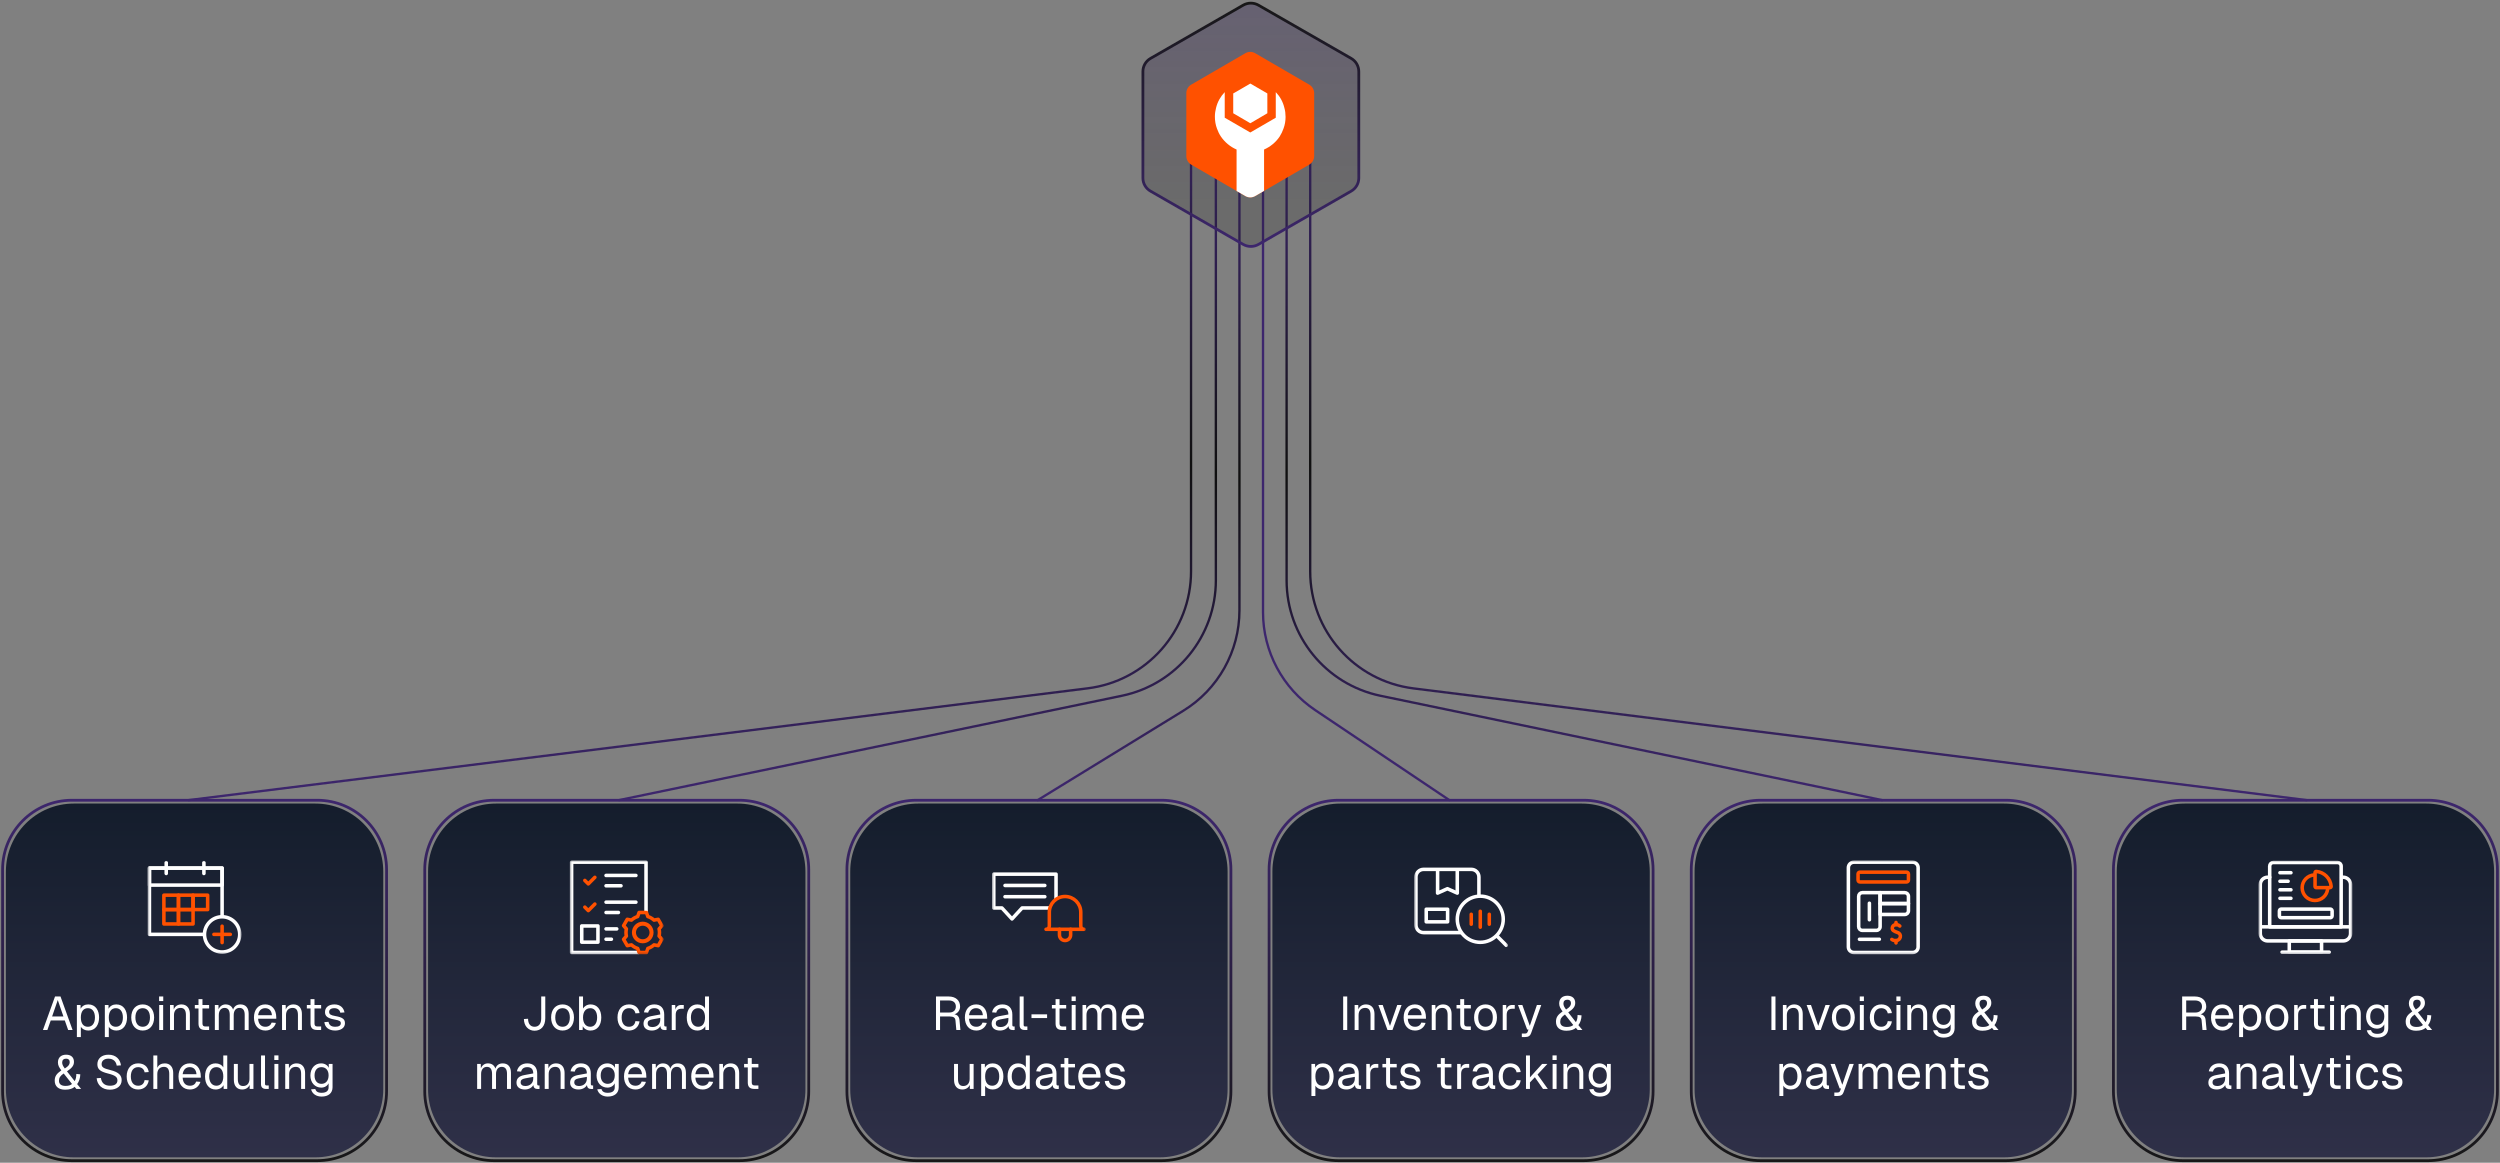 <svg width="1060" height="493" viewBox="0 0 1060 493" fill="none" xmlns="http://www.w3.org/2000/svg">
<rect x="0" y="0" width="1060" height="493" fill="#808080" stroke="none"/>
<g clip-path="url(#clip0_436_2108)">
<path d="M1.093 368.71C1.093 352.469 14.259 339.303 30.5 339.303H134.5C150.741 339.303 163.907 352.469 163.907 368.71V462.71C163.907 478.952 150.741 492.118 134.5 492.118H30.5C14.259 492.118 1.093 478.952 1.093 462.71V368.71Z" stroke="url(#paint0_linear_436_2108)" stroke-width="1.186"/>
<path d="M133.68 340.71H31.32C15.403 340.71 2.5 353.613 2.5 369.53V461.89C2.5 477.807 15.403 490.71 31.32 490.71H133.68C149.597 490.71 162.5 477.807 162.5 461.89V369.53C162.5 353.613 149.597 340.71 133.68 340.71Z" fill="url(#paint1_linear_436_2108)"/>
<mask id="mask0_436_2108" style="mask-type:luminance" maskUnits="userSpaceOnUse" x="62" y="364" width="41" height="41">
<path d="M102.5 364.71H62.5V404.71H102.5V364.71Z" fill="white"/>
</mask>
<g mask="url(#mask0_436_2108)">
<path d="M75.672 379.559H69.487V385.66H75.672V379.559Z" stroke="#FF5100" stroke-width="1.5" stroke-miterlimit="10" stroke-linecap="round" stroke-linejoin="round"/>
<path d="M81.858 379.559H75.673V385.66H81.858V379.559Z" stroke="#FF5100" stroke-width="1.5" stroke-miterlimit="10" stroke-linecap="round" stroke-linejoin="round"/>
<path d="M81.858 385.66H75.673V391.76H81.858V385.66Z" stroke="#FF5100" stroke-width="1.5" stroke-miterlimit="10" stroke-linecap="round" stroke-linejoin="round"/>
<path d="M75.672 385.66H69.487V391.76H75.672V385.66Z" stroke="#FF5100" stroke-width="1.5" stroke-miterlimit="10" stroke-linecap="round" stroke-linejoin="round"/>
<path d="M88.043 379.559H81.857V385.66H88.043V379.559Z" stroke="#FF5100" stroke-width="1.5" stroke-miterlimit="10" stroke-linecap="round" stroke-linejoin="round"/>
<path d="M94.171 392.707V399.652" stroke="#FF5100" stroke-width="1.5" stroke-miterlimit="10" stroke-linecap="round" stroke-linejoin="round"/>
<path d="M97.643 396.18H90.699" stroke="#FF5100" stroke-width="1.5" stroke-miterlimit="10" stroke-linecap="round" stroke-linejoin="round"/>
<path d="M86.598 396.18H63.359V368.061H94.171V388.404" stroke="white" stroke-width="1.5" stroke-miterlimit="10" stroke-linecap="round" stroke-linejoin="round"/>
<path d="M94.171 368.061H63.359V375.269H94.171V368.061Z" stroke="white" stroke-width="1.5" stroke-miterlimit="10" stroke-linecap="round" stroke-linejoin="round"/>
<path d="M70.481 370.349C70.481 370.349 70.481 369.325 70.481 368.061C70.481 366.796 70.481 365.772 70.481 365.772" stroke="white" stroke-width="1.5" stroke-miterlimit="10" stroke-linecap="round" stroke-linejoin="round"/>
<path d="M86.455 370.349C86.455 370.349 86.455 369.325 86.455 368.061C86.455 366.796 86.455 365.772 86.455 365.772" stroke="white" stroke-width="1.5" stroke-miterlimit="10" stroke-linecap="round" stroke-linejoin="round"/>
<path d="M94.171 403.649C98.296 403.649 101.64 400.305 101.64 396.18C101.64 392.054 98.296 388.71 94.171 388.71C90.045 388.71 86.701 392.054 86.701 396.18C86.701 400.305 90.045 403.649 94.171 403.649Z" stroke="white" stroke-width="1.5" stroke-miterlimit="10" stroke-linecap="round" stroke-linejoin="round"/>
</g>
<path d="M18.213 436.71L23.333 422.51H25.653L30.773 436.71H28.893L27.473 432.67H21.513L20.093 436.71H18.213ZM22.093 430.99H26.893L24.493 424.01L22.093 430.99ZM32.596 439.71V426.11H34.156L34.176 427.73C34.816 426.51 35.996 425.87 37.436 425.87C40.596 425.87 42.016 428.49 42.016 431.41C42.016 434.33 40.596 436.95 37.436 436.95C36.056 436.95 34.836 436.33 34.276 435.31V439.71H32.596ZM37.276 435.35C39.116 435.35 40.256 433.89 40.256 431.41C40.256 428.93 39.116 427.47 37.276 427.47C35.436 427.47 34.276 428.81 34.276 431.41C34.276 434.01 35.416 435.35 37.276 435.35ZM44.452 439.71V426.11H46.011L46.032 427.73C46.672 426.51 47.852 425.87 49.291 425.87C52.452 425.87 53.871 428.49 53.871 431.41C53.871 434.33 52.452 436.95 49.291 436.95C47.911 436.95 46.691 436.33 46.132 435.31V439.71H44.452ZM49.132 435.35C50.971 435.35 52.111 433.89 52.111 431.41C52.111 428.93 50.971 427.47 49.132 427.47C47.291 427.47 46.132 428.81 46.132 431.41C46.132 434.01 47.272 435.35 49.132 435.35ZM60.507 436.95C57.567 436.95 55.647 434.79 55.647 431.41C55.647 428.03 57.567 425.87 60.507 425.87C63.427 425.87 65.347 428.03 65.347 431.41C65.347 434.79 63.427 436.95 60.507 436.95ZM60.507 435.35C62.447 435.35 63.587 433.87 63.587 431.41C63.587 428.95 62.447 427.47 60.507 427.47C58.547 427.47 57.407 428.95 57.407 431.41C57.407 433.87 58.547 435.35 60.507 435.35ZM67.498 436.71V426.11H69.178V436.71H67.498ZM67.458 424.45V422.49H69.218V424.45H67.458ZM72.088 436.71V426.11H73.628L73.668 428.01C74.228 426.55 75.468 425.87 76.928 425.87C79.348 425.87 80.508 427.65 80.508 429.89V436.71H78.828V430.37C78.828 428.41 78.168 427.35 76.568 427.35C74.928 427.35 73.768 428.41 73.768 430.37V436.71H72.088ZM86.984 436.71C85.064 436.71 84.164 435.87 84.164 433.99V427.59H82.604V426.11H84.164V423.63H85.844V426.11H88.664V427.59H85.844V433.95C85.844 434.91 86.264 435.23 87.144 435.23H88.664V436.71H86.984ZM91.092 436.71V426.11H92.632L92.672 427.97C93.192 426.67 94.292 425.87 95.652 425.87C97.252 425.87 98.372 426.67 98.832 428.09C99.292 426.67 100.372 425.87 101.932 425.87C104.192 425.87 105.432 427.33 105.432 429.89V436.71H103.752V430.25C103.752 428.33 102.992 427.35 101.532 427.35C100.052 427.35 99.092 428.47 99.092 430.37V436.71H97.412V430.37C97.412 428.49 96.792 427.35 95.232 427.35C93.752 427.35 92.772 428.49 92.772 430.37V436.71H91.092ZM112.538 436.95C109.538 436.95 107.678 434.77 107.678 431.41C107.678 428.05 109.538 425.87 112.458 425.87C115.218 425.87 117.138 427.87 117.138 431.43V431.93H109.438C109.558 434.21 110.698 435.35 112.538 435.35C113.918 435.35 114.818 434.65 115.178 433.57L116.978 433.71C116.418 435.61 114.778 436.95 112.538 436.95ZM115.298 430.45C115.138 428.41 114.018 427.47 112.458 427.47C110.818 427.47 109.718 428.49 109.438 430.45H115.298ZM119.588 436.71V426.11H121.128L121.168 428.01C121.728 426.55 122.968 425.87 124.428 425.87C126.848 425.87 128.008 427.65 128.008 429.89V436.71H126.328V430.37C126.328 428.41 125.668 427.35 124.068 427.35C122.428 427.35 121.268 428.41 121.268 430.37V436.71H119.588ZM134.484 436.71C132.564 436.71 131.664 435.87 131.664 433.99V427.59H130.104V426.11H131.664V423.63H133.344V426.11H136.164V427.59H133.344V433.95C133.344 434.91 133.764 435.23 134.644 435.23H136.164V436.71H134.484ZM142.122 436.95C139.282 436.95 137.702 435.45 137.542 433.37L139.302 433.25C139.502 434.53 140.322 435.35 142.122 435.35C143.562 435.35 144.502 434.91 144.502 433.87C144.502 433.03 144.082 432.67 141.802 432.27C138.762 431.73 137.802 430.79 137.802 429.11C137.802 427.23 139.242 425.87 141.802 425.87C144.382 425.87 145.742 427.43 146.062 429.27L144.302 429.39C144.062 428.27 143.222 427.47 141.782 427.47C140.262 427.47 139.562 428.13 139.562 429.03C139.562 430.07 140.242 430.47 142.122 430.79C145.362 431.35 146.262 432.19 146.262 433.87C146.262 435.83 144.462 436.95 142.122 436.95ZM27.602 462.03C24.882 462.03 23.202 460.67 23.202 458.23C23.202 456.41 23.882 455.33 26.002 453.83C25.082 452.63 24.562 451.73 24.562 450.47C24.562 448.43 25.882 447.19 28.042 447.19C30.162 447.19 31.362 448.35 31.362 450.23C31.362 451.75 30.542 452.83 28.402 454.25L31.642 458.39C32.122 457.73 32.362 456.71 32.362 455.35L34.042 455.51C34.022 457.11 33.482 458.71 32.702 459.65L34.402 461.71H32.382L31.642 460.81C30.862 461.55 29.522 462.03 27.602 462.03ZM27.802 460.43C29.162 460.43 30.062 460.07 30.522 459.59L27.002 455.15C25.562 456.15 25.002 456.99 25.002 458.23C25.002 459.57 25.842 460.43 27.802 460.43ZM27.482 453.03C29.002 452.09 29.562 451.37 29.562 450.35C29.562 449.39 29.002 448.87 28.042 448.87C26.982 448.87 26.362 449.47 26.362 450.47C26.362 451.29 26.642 451.95 27.482 453.03ZM46.605 462.03C43.325 462.03 41.225 460.05 40.985 457.17L42.785 457.05C43.065 459.17 44.365 460.35 46.645 460.35C48.625 460.35 49.785 459.57 49.785 458.11C49.785 456.79 49.125 455.99 45.725 455.15C42.445 454.33 41.285 453.35 41.285 451.23C41.285 448.85 43.085 447.19 46.005 447.19C49.125 447.19 50.965 449.11 51.285 451.71L49.485 451.83C49.245 450.11 48.085 448.87 45.965 448.87C44.205 448.87 43.085 449.79 43.085 451.15C43.085 452.49 43.805 452.97 46.805 453.71C50.365 454.59 51.585 455.95 51.585 457.99C51.585 460.47 49.505 462.03 46.605 462.03ZM58.573 461.95C55.613 461.95 53.713 459.77 53.713 456.41C53.713 453.05 55.613 450.87 58.573 450.87C61.013 450.87 62.713 452.19 63.073 454.55L61.313 454.67C61.073 453.27 60.013 452.47 58.573 452.47C56.613 452.47 55.473 453.95 55.473 456.41C55.473 458.87 56.613 460.35 58.573 460.35C60.013 460.35 61.073 459.55 61.313 457.95L63.073 458.07C62.713 460.43 61.013 461.95 58.573 461.95ZM65.018 461.71V447.51H66.698V452.77C67.238 451.47 68.438 450.87 69.898 450.87C72.178 450.87 73.438 452.53 73.438 454.89V461.71H71.758V455.37C71.758 453.33 71.018 452.35 69.538 452.35C67.818 452.35 66.698 453.43 66.698 455.39V461.71H65.018ZM80.546 461.95C77.546 461.95 75.686 459.77 75.686 456.41C75.686 453.05 77.546 450.87 80.466 450.87C83.226 450.87 85.146 452.87 85.146 456.43V456.93H77.446C77.566 459.21 78.706 460.35 80.546 460.35C81.926 460.35 82.826 459.65 83.186 458.57L84.986 458.71C84.426 460.61 82.786 461.95 80.546 461.95ZM83.306 455.45C83.146 453.41 82.026 452.47 80.466 452.47C78.826 452.47 77.726 453.49 77.446 455.45H83.306ZM91.416 461.95C88.656 461.95 86.936 459.81 86.936 456.41C86.936 453.01 88.656 450.87 91.416 450.87C92.836 450.87 94.096 451.51 94.676 452.59V447.51H96.356V461.71H94.836L94.776 460.11C94.176 461.27 92.896 461.95 91.416 461.95ZM91.756 460.35C93.636 460.35 94.676 458.83 94.676 456.41C94.676 453.95 93.636 452.47 91.756 452.47C89.896 452.47 88.696 453.95 88.696 456.41C88.696 458.83 89.896 460.35 91.756 460.35ZM102.639 461.95C100.519 461.95 99.159 460.45 99.159 457.93V451.11H100.839V457.47C100.839 459.53 101.559 460.47 103.079 460.47C104.759 460.47 105.779 459.33 105.779 457.43V451.11H107.459V461.71H105.859V459.99C105.279 461.25 104.159 461.95 102.639 461.95ZM112.763 461.71C111.523 461.71 110.663 461.11 110.663 459.71L110.683 447.51H112.363V459.57C112.363 460.01 112.583 460.23 113.023 460.23H113.943V461.71H112.763ZM116.346 461.71V451.11H118.026V461.71H116.346ZM116.306 449.45V447.49H118.066V449.45H116.306ZM120.936 461.71V451.11H122.476L122.516 453.01C123.076 451.55 124.316 450.87 125.776 450.87C128.196 450.87 129.356 452.65 129.356 454.89V461.71H127.676V455.37C127.676 453.41 127.016 452.35 125.416 452.35C123.776 452.35 122.616 453.41 122.616 455.37V461.71H120.936ZM136.344 464.95C134.064 464.95 132.344 463.73 131.904 461.87L133.664 461.75C133.984 462.75 134.704 463.35 136.344 463.35C138.264 463.35 139.324 462.59 139.324 461.03V459.31C138.804 460.43 137.604 461.15 136.224 461.15C133.524 461.15 131.604 459.03 131.604 456.01C131.604 452.99 133.484 450.87 136.144 450.87C137.624 450.87 138.924 451.61 139.404 452.79V451.11H141.004V460.99C141.004 463.47 139.264 464.95 136.344 464.95ZM136.304 459.55C138.124 459.55 139.304 458.19 139.324 456.01C139.364 453.83 138.144 452.47 136.304 452.47C134.444 452.47 133.364 453.83 133.364 456.01C133.364 458.19 134.484 459.55 136.304 459.55Z" fill="white"/>
<path d="M180.093 368.71C180.093 352.469 193.259 339.303 209.5 339.303H313.5C329.741 339.303 342.907 352.469 342.907 368.71V462.71C342.907 478.952 329.741 492.118 313.5 492.118H209.5C193.259 492.118 180.093 478.952 180.093 462.71V368.71Z" stroke="url(#paint2_linear_436_2108)" stroke-width="1.186"/>
<path d="M312.68 340.71H210.32C194.403 340.71 181.5 353.613 181.5 369.53V461.89C181.5 477.807 194.403 490.71 210.32 490.71H312.68C328.597 490.71 341.5 477.807 341.5 461.89V369.53C341.5 353.613 328.597 340.71 312.68 340.71Z" fill="url(#paint3_linear_436_2108)"/>
<mask id="mask1_436_2108" style="mask-type:luminance" maskUnits="userSpaceOnUse" x="241" y="364" width="41" height="41">
<path d="M281.5 364.71H241.5V404.71H281.5V364.71Z" fill="white"/>
</mask>
<g mask="url(#mask1_436_2108)">
<path d="M253.529 392.601H246.654V399.476H253.529V392.601Z" stroke="white" stroke-width="1.5" stroke-miterlimit="10" stroke-linecap="round" stroke-linejoin="round"/>
<path d="M272.52 399.104C274.58 399.104 276.25 397.434 276.25 395.375C276.25 393.315 274.58 391.645 272.52 391.645C270.46 391.645 268.79 393.315 268.79 395.375C268.79 397.434 270.46 399.104 272.52 399.104Z" stroke="#FF5100" stroke-width="1.719" stroke-miterlimit="10" stroke-linecap="round" stroke-linejoin="round"/>
<path d="M270.972 403.851H242.357V365.57H273.92V386.821" stroke="white" stroke-width="1.5" stroke-miterlimit="10" stroke-linejoin="round"/>
<path d="M252.217 371.994L249.44 374.771L247.97 373.3" stroke="#FF5100" stroke-width="1.5" stroke-miterlimit="10" stroke-linecap="round" stroke-linejoin="round"/>
<path d="M252.217 383.322L249.44 386.099L247.97 384.628" stroke="#FF5100" stroke-width="1.5" stroke-miterlimit="10" stroke-linecap="round" stroke-linejoin="round"/>
<path d="M256.968 371.195H269.624" stroke="white" stroke-width="1.5" stroke-miterlimit="10" stroke-linecap="round" stroke-linejoin="round"/>
<path d="M256.968 375.57H263.296" stroke="white" stroke-width="1.5" stroke-miterlimit="10" stroke-linecap="round" stroke-linejoin="round"/>
<path d="M256.968 382.523H269.624" stroke="white" stroke-width="1.5" stroke-miterlimit="10" stroke-linecap="round" stroke-linejoin="round"/>
<path d="M256.968 386.898H262.199" stroke="white" stroke-width="1.5" stroke-miterlimit="10" stroke-linecap="round" stroke-linejoin="round"/>
<path d="M256.968 393.851H261.499" stroke="white" stroke-width="1.5" stroke-miterlimit="10" stroke-linecap="round" stroke-linejoin="round"/>
<path d="M256.968 398.226H259.233" stroke="white" stroke-width="1.5" stroke-miterlimit="10" stroke-linecap="round" stroke-linejoin="round"/>
<path d="M279.08 389.792L277.295 390.126C276.553 389.449 275.666 388.929 274.686 388.615L274.083 386.901L270.972 386.898L270.369 388.609C269.384 388.922 268.491 389.444 267.744 390.123L265.959 389.789L264.403 392.477L265.585 393.855C265.478 394.345 265.421 394.853 265.421 395.375C265.421 395.896 265.478 396.404 265.585 396.894L264.403 398.273L265.959 400.96L267.744 400.626C268.491 401.305 269.384 401.827 270.369 402.14L270.972 403.851H274.083L274.686 402.134C275.666 401.82 276.553 401.3 277.295 400.623L279.08 400.957L280.638 398.259L279.455 396.878C279.56 396.394 279.616 395.891 279.616 395.375C279.616 394.858 279.56 394.355 279.455 393.871L280.638 392.49L279.08 389.792Z" stroke="#FF5100" stroke-width="1.5" stroke-miterlimit="10" stroke-linecap="round" stroke-linejoin="round"/>
</g>
<path d="M226.657 437.03C224.017 437.03 222.157 434.99 222.137 432.07L223.897 431.95C223.917 434.13 224.917 435.35 226.657 435.35C228.457 435.35 229.477 434.05 229.477 431.75V422.51H231.197V431.75C231.197 434.99 229.437 437.03 226.657 437.03ZM238.53 436.95C235.59 436.95 233.67 434.79 233.67 431.41C233.67 428.03 235.59 425.87 238.53 425.87C241.45 425.87 243.37 428.03 243.37 431.41C243.37 434.79 241.45 436.95 238.53 436.95ZM238.53 435.35C240.47 435.35 241.61 433.87 241.61 431.41C241.61 428.95 240.47 427.47 238.53 427.47C236.57 427.47 235.43 428.95 235.43 431.41C235.43 433.87 236.57 435.35 238.53 435.35ZM250.382 436.95C248.902 436.95 247.702 436.27 247.102 435.11L247.042 436.71H245.522V422.51H247.202V427.59C247.722 426.71 248.902 425.87 250.382 425.87C253.182 425.87 254.942 428.01 254.942 431.41C254.942 434.81 253.182 436.95 250.382 436.95ZM250.282 435.35C252.062 435.35 253.182 433.83 253.182 431.41C253.182 428.95 252.062 427.47 250.322 427.47C248.362 427.47 247.202 428.95 247.202 431.41C247.202 433.83 248.362 435.35 250.282 435.35ZM266.675 436.95C263.715 436.95 261.815 434.77 261.815 431.41C261.815 428.05 263.715 425.87 266.675 425.87C269.115 425.87 270.815 427.19 271.175 429.55L269.415 429.67C269.175 428.27 268.115 427.47 266.675 427.47C264.715 427.47 263.575 428.95 263.575 431.41C263.575 433.87 264.715 435.35 266.675 435.35C268.115 435.35 269.175 434.55 269.415 432.95L271.175 433.07C270.815 435.43 269.115 436.95 266.675 436.95ZM276.43 436.95C274.23 436.95 272.85 435.89 272.85 434.07C272.85 432.27 273.87 431.27 276.19 430.83L279.95 430.13C279.95 428.35 279.11 427.47 277.43 427.47C275.95 427.47 275.13 428.15 274.81 429.37L273.03 429.23C273.43 427.23 275.03 425.87 277.43 425.87C280.15 425.87 281.63 427.51 281.63 430.19V434.57C281.63 435.05 281.79 435.23 282.19 435.23H282.61V436.71C282.49 436.73 282.23 436.75 281.97 436.75C280.69 436.75 280.11 436.25 279.97 435.07C279.45 436.17 277.99 436.95 276.43 436.95ZM276.59 435.47C278.71 435.47 279.95 434.11 279.95 432.35V431.59L276.51 432.23C275.07 432.49 274.61 433.03 274.61 433.91C274.61 434.91 275.35 435.47 276.59 435.47ZM284.819 436.71V426.11H286.299L286.359 428.07C286.739 426.73 287.579 426.11 288.879 426.11H289.919V427.71H288.899C287.299 427.71 286.499 428.57 286.499 430.31V436.71H284.819ZM295.67 436.95C292.91 436.95 291.19 434.81 291.19 431.41C291.19 428.01 292.91 425.87 295.67 425.87C297.09 425.87 298.35 426.51 298.93 427.59V422.51H300.61V436.71H299.09L299.03 435.11C298.43 436.27 297.15 436.95 295.67 436.95ZM296.01 435.35C297.89 435.35 298.93 433.83 298.93 431.41C298.93 428.95 297.89 427.47 296.01 427.47C294.15 427.47 292.95 428.95 292.95 431.41C292.95 433.83 294.15 435.35 296.01 435.35ZM202.309 461.71V451.11H203.849L203.889 452.97C204.409 451.67 205.509 450.87 206.869 450.87C208.469 450.87 209.589 451.67 210.049 453.09C210.509 451.67 211.589 450.87 213.149 450.87C215.409 450.87 216.649 452.33 216.649 454.89V461.71H214.969V455.25C214.969 453.33 214.209 452.35 212.749 452.35C211.269 452.35 210.309 453.47 210.309 455.37V461.71H208.629V455.37C208.629 453.49 208.009 452.35 206.449 452.35C204.969 452.35 203.989 453.49 203.989 455.37V461.71H202.309ZM222.573 461.95C220.373 461.95 218.993 460.89 218.993 459.07C218.993 457.27 220.013 456.27 222.333 455.83L226.093 455.13C226.093 453.35 225.253 452.47 223.573 452.47C222.093 452.47 221.273 453.15 220.953 454.37L219.173 454.23C219.573 452.23 221.173 450.87 223.573 450.87C226.293 450.87 227.773 452.51 227.773 455.19V459.57C227.773 460.05 227.933 460.23 228.333 460.23H228.753V461.71C228.633 461.73 228.373 461.75 228.113 461.75C226.833 461.75 226.253 461.25 226.113 460.07C225.593 461.17 224.133 461.95 222.573 461.95ZM222.733 460.47C224.853 460.47 226.093 459.11 226.093 457.35V456.59L222.653 457.23C221.213 457.49 220.753 458.03 220.753 458.91C220.753 459.91 221.493 460.47 222.733 460.47ZM230.961 461.71V451.11H232.501L232.541 453.01C233.101 451.55 234.341 450.87 235.801 450.87C238.221 450.87 239.381 452.65 239.381 454.89V461.71H237.701V455.37C237.701 453.41 237.041 452.35 235.441 452.35C233.801 452.35 232.641 453.41 232.641 455.37V461.71H230.961ZM245.307 461.95C243.107 461.95 241.727 460.89 241.727 459.07C241.727 457.27 242.747 456.27 245.067 455.83L248.827 455.13C248.827 453.35 247.987 452.47 246.307 452.47C244.827 452.47 244.007 453.15 243.687 454.37L241.907 454.23C242.307 452.23 243.907 450.87 246.307 450.87C249.027 450.87 250.507 452.51 250.507 455.19V459.57C250.507 460.05 250.667 460.23 251.067 460.23H251.487V461.71C251.367 461.73 251.107 461.75 250.847 461.75C249.567 461.75 248.987 461.25 248.847 460.07C248.327 461.17 246.867 461.95 245.307 461.95ZM245.467 460.47C247.587 460.47 248.827 459.11 248.827 457.35V456.59L245.387 457.23C243.947 457.49 243.487 458.03 243.487 458.91C243.487 459.91 244.227 460.47 245.467 460.47ZM257.678 464.95C255.398 464.95 253.678 463.73 253.238 461.87L254.998 461.75C255.318 462.75 256.038 463.35 257.678 463.35C259.598 463.35 260.658 462.59 260.658 461.03V459.31C260.138 460.43 258.938 461.15 257.558 461.15C254.858 461.15 252.938 459.03 252.938 456.01C252.938 452.99 254.818 450.87 257.478 450.87C258.958 450.87 260.258 451.61 260.738 452.79V451.11H262.338V460.99C262.338 463.47 260.598 464.95 257.678 464.95ZM257.638 459.55C259.458 459.55 260.638 458.19 260.658 456.01C260.698 453.83 259.478 452.47 257.638 452.47C255.778 452.47 254.698 453.83 254.698 456.01C254.698 458.19 255.818 459.55 257.638 459.55ZM269.439 461.95C266.439 461.95 264.579 459.77 264.579 456.41C264.579 453.05 266.439 450.87 269.359 450.87C272.119 450.87 274.039 452.87 274.039 456.43V456.93H266.339C266.459 459.21 267.599 460.35 269.439 460.35C270.819 460.35 271.719 459.65 272.079 458.57L273.879 458.71C273.319 460.61 271.679 461.95 269.439 461.95ZM272.199 455.45C272.039 453.41 270.919 452.47 269.359 452.47C267.719 452.47 266.619 453.49 266.339 455.45H272.199ZM276.489 461.71V451.11H278.029L278.069 452.97C278.589 451.67 279.689 450.87 281.049 450.87C282.649 450.87 283.769 451.67 284.229 453.09C284.689 451.67 285.769 450.87 287.329 450.87C289.589 450.87 290.829 452.33 290.829 454.89V461.71H289.149V455.25C289.149 453.33 288.389 452.35 286.929 452.35C285.449 452.35 284.489 453.47 284.489 455.37V461.71H282.809V455.37C282.809 453.49 282.189 452.35 280.629 452.35C279.149 452.35 278.169 453.49 278.169 455.37V461.71H276.489ZM297.935 461.95C294.935 461.95 293.075 459.77 293.075 456.41C293.075 453.05 294.935 450.87 297.855 450.87C300.615 450.87 302.535 452.87 302.535 456.43V456.93H294.835C294.955 459.21 296.095 460.35 297.935 460.35C299.315 460.35 300.215 459.65 300.575 458.57L302.375 458.71C301.815 460.61 300.175 461.95 297.935 461.95ZM300.695 455.45C300.535 453.41 299.415 452.47 297.855 452.47C296.215 452.47 295.115 453.49 294.835 455.45H300.695ZM304.985 461.71V451.11H306.525L306.565 453.01C307.125 451.55 308.365 450.87 309.825 450.87C312.245 450.87 313.405 452.65 313.405 454.89V461.71H311.725V455.37C311.725 453.41 311.065 452.35 309.465 452.35C307.825 452.35 306.665 453.41 306.665 455.37V461.71H304.985ZM319.88 461.71C317.96 461.71 317.06 460.87 317.06 458.99V452.59H315.5V451.11H317.06V448.63H318.74V451.11H321.56V452.59H318.74V458.95C318.74 459.91 319.16 460.23 320.04 460.23H321.56V461.71H319.88Z" fill="white"/>
<path d="M359.093 368.71C359.093 352.469 372.259 339.303 388.5 339.303H492.5C508.741 339.303 521.907 352.469 521.907 368.71V462.71C521.907 478.952 508.741 492.118 492.5 492.118H388.5C372.259 492.118 359.093 478.952 359.093 462.71V368.71Z" stroke="url(#paint4_linear_436_2108)" stroke-width="1.186"/>
<path d="M360.5 369.53C360.5 353.614 373.403 340.71 389.32 340.71H491.68C507.597 340.71 520.5 353.614 520.5 369.53V461.89C520.5 477.807 507.597 490.71 491.68 490.71H389.32C373.403 490.71 360.5 477.807 360.5 461.89V369.53Z" fill="url(#paint5_linear_436_2108)"/>
<mask id="mask2_436_2108" style="mask-type:luminance" maskUnits="userSpaceOnUse" x="420" y="364" width="41" height="41">
<path d="M460.5 364.71H420.5V404.71H460.5V364.71Z" fill="white"/>
</mask>
<g mask="url(#mask2_436_2108)">
<path d="M447.76 381.318V370.644H421.359V384.986H424.82L429.089 389.627L433.357 384.986H445.159" stroke="white" stroke-width="1.5" stroke-miterlimit="10" stroke-linejoin="round"/>
<path d="M442.994 380.204H426.126" stroke="white" stroke-width="1.5" stroke-miterlimit="10" stroke-linecap="round" stroke-linejoin="round"/>
<path d="M442.994 375.438H426.126" stroke="white" stroke-width="1.5" stroke-miterlimit="10" stroke-linecap="round" stroke-linejoin="round"/>
<path d="M453.948 394.021V396.409C453.948 397.717 452.888 398.777 451.58 398.777C450.271 398.777 449.211 397.717 449.211 396.409V394.021" stroke="#FF5100" stroke-width="1.5" stroke-miterlimit="10" stroke-linecap="round" stroke-linejoin="round"/>
<path d="M443.52 394.021C444.29 394.021 444.915 393.396 444.915 392.625V386.781C444.915 383.1 447.899 380.115 451.581 380.115C455.262 380.115 458.246 383.1 458.246 386.781V392.625C458.246 393.396 458.871 394.021 459.642 394.021H443.52Z" stroke="#FF5100" stroke-width="1.5" stroke-miterlimit="10" stroke-linecap="round" stroke-linejoin="round"/>
</g>
<path d="M396.861 436.71V422.51H402.241C405.221 422.51 407.081 424.17 407.081 426.81C407.081 428.45 405.941 429.69 404.681 430.07C405.941 430.29 406.681 431.05 406.821 432.53L407.221 436.71H405.481L405.121 432.71C405.021 431.53 404.341 430.99 402.701 430.99H398.581V436.71H396.861ZM402.461 429.31C404.181 429.31 405.281 428.41 405.281 426.77C405.281 425.13 404.201 424.19 402.241 424.19H398.581V429.31H402.461ZM413.966 436.95C410.966 436.95 409.106 434.77 409.106 431.41C409.106 428.05 410.966 425.87 413.886 425.87C416.646 425.87 418.566 427.87 418.566 431.43V431.93H410.866C410.986 434.21 412.126 435.35 413.966 435.35C415.346 435.35 416.246 434.65 416.606 433.57L418.406 433.71C417.846 435.61 416.206 436.95 413.966 436.95ZM416.726 430.45C416.566 428.41 415.446 427.47 413.886 427.47C412.246 427.47 411.146 428.49 410.866 430.45H416.726ZM424.034 436.95C421.834 436.95 420.454 435.89 420.454 434.07C420.454 432.27 421.474 431.27 423.794 430.83L427.554 430.13C427.554 428.35 426.714 427.47 425.034 427.47C423.554 427.47 422.734 428.15 422.414 429.37L420.634 429.23C421.034 427.23 422.634 425.87 425.034 425.87C427.754 425.87 429.234 427.51 429.234 430.19V434.57C429.234 435.05 429.394 435.23 429.794 435.23H430.214V436.71C430.094 436.73 429.834 436.75 429.574 436.75C428.294 436.75 427.714 436.25 427.574 435.07C427.054 436.17 425.594 436.95 424.034 436.95ZM424.194 435.47C426.314 435.47 427.554 434.11 427.554 432.35V431.59L424.114 432.23C422.674 432.49 422.214 433.03 422.214 433.91C422.214 434.91 422.954 435.47 424.194 435.47ZM434.425 436.71C433.185 436.71 432.325 436.11 432.325 434.71L432.345 422.51H434.025V434.57C434.025 435.01 434.245 435.23 434.685 435.23H435.605V436.71H434.425ZM437.348 431.67V430.09H443.968V431.67H437.348ZM450.384 436.71C448.464 436.71 447.564 435.87 447.564 433.99V427.59H446.004V426.11H447.564V423.63H449.244V426.11H452.064V427.59H449.244V433.95C449.244 434.91 449.664 435.23 450.544 435.23H452.064V436.71H450.384ZM454.395 436.71V426.11H456.075V436.71H454.395ZM454.355 424.45V422.49H456.115V424.45H454.355ZM458.985 436.71V426.11H460.525L460.565 427.97C461.085 426.67 462.185 425.87 463.545 425.87C465.145 425.87 466.265 426.67 466.725 428.09C467.185 426.67 468.265 425.87 469.825 425.87C472.085 425.87 473.325 427.33 473.325 429.89V436.71H471.645V430.25C471.645 428.33 470.885 427.35 469.425 427.35C467.945 427.35 466.985 428.47 466.985 430.37V436.71H465.305V430.37C465.305 428.49 464.685 427.35 463.125 427.35C461.645 427.35 460.665 428.49 460.665 430.37V436.71H458.985ZM480.431 436.95C477.431 436.95 475.571 434.77 475.571 431.41C475.571 428.05 477.431 425.87 480.351 425.87C483.111 425.87 485.031 427.87 485.031 431.43V431.93H477.331C477.451 434.21 478.591 435.35 480.431 435.35C481.811 435.35 482.711 434.65 483.071 433.57L484.871 433.71C484.311 435.61 482.671 436.95 480.431 436.95ZM483.191 430.45C483.031 428.41 481.911 427.47 480.351 427.47C478.711 427.47 477.611 428.49 477.331 430.45H483.191ZM407.992 461.95C405.872 461.95 404.512 460.45 404.512 457.93V451.11H406.192V457.47C406.192 459.53 406.912 460.47 408.432 460.47C410.112 460.47 411.132 459.33 411.132 457.43V451.11H412.812V461.71H411.212V459.99C410.632 461.25 409.512 461.95 407.992 461.95ZM416.016 464.71V451.11H417.576L417.596 452.73C418.236 451.51 419.416 450.87 420.856 450.87C424.016 450.87 425.436 453.49 425.436 456.41C425.436 459.33 424.016 461.95 420.856 461.95C419.476 461.95 418.256 461.33 417.696 460.31V464.71H416.016ZM420.696 460.35C422.536 460.35 423.676 458.89 423.676 456.41C423.676 453.93 422.536 452.47 420.696 452.47C418.856 452.47 417.696 453.81 417.696 456.41C417.696 459.01 418.836 460.35 420.696 460.35ZM431.691 461.95C428.931 461.95 427.211 459.81 427.211 456.41C427.211 453.01 428.931 450.87 431.691 450.87C433.111 450.87 434.371 451.51 434.951 452.59V447.51H436.631V461.71H435.111L435.051 460.11C434.451 461.27 433.171 461.95 431.691 461.95ZM432.031 460.35C433.911 460.35 434.951 458.83 434.951 456.41C434.951 453.95 433.911 452.47 432.031 452.47C430.171 452.47 428.971 453.95 428.971 456.41C428.971 458.83 430.171 460.35 432.031 460.35ZM442.745 461.95C440.545 461.95 439.165 460.89 439.165 459.07C439.165 457.27 440.185 456.27 442.505 455.83L446.265 455.13C446.265 453.35 445.425 452.47 443.745 452.47C442.265 452.47 441.445 453.15 441.125 454.37L439.345 454.23C439.745 452.23 441.345 450.87 443.745 450.87C446.465 450.87 447.945 452.51 447.945 455.19V459.57C447.945 460.05 448.105 460.23 448.505 460.23H448.925V461.71C448.805 461.73 448.545 461.75 448.285 461.75C447.005 461.75 446.425 461.25 446.285 460.07C445.765 461.17 444.305 461.95 442.745 461.95ZM442.905 460.47C445.025 460.47 446.265 459.11 446.265 457.35V456.59L442.825 457.23C441.385 457.49 440.925 458.03 440.925 458.91C440.925 459.91 441.665 460.47 442.905 460.47ZM454.115 461.71C452.195 461.71 451.295 460.87 451.295 458.99V452.59H449.735V451.11H451.295V448.63H452.975V451.11H455.795V452.59H452.975V458.95C452.975 459.91 453.395 460.23 454.275 460.23H455.795V461.71H454.115ZM462.032 461.95C459.032 461.95 457.172 459.77 457.172 456.41C457.172 453.05 459.032 450.87 461.952 450.87C464.712 450.87 466.632 452.87 466.632 456.43V456.93H458.932C459.052 459.21 460.192 460.35 462.032 460.35C463.412 460.35 464.312 459.65 464.672 458.57L466.472 458.71C465.912 460.61 464.272 461.95 462.032 461.95ZM464.792 455.45C464.632 453.41 463.512 452.47 461.952 452.47C460.312 452.47 459.212 453.49 458.932 455.45H464.792ZM473.002 461.95C470.162 461.95 468.582 460.45 468.422 458.37L470.182 458.25C470.382 459.53 471.202 460.35 473.002 460.35C474.442 460.35 475.382 459.91 475.382 458.87C475.382 458.03 474.962 457.67 472.682 457.27C469.642 456.73 468.682 455.79 468.682 454.11C468.682 452.23 470.122 450.87 472.682 450.87C475.262 450.87 476.622 452.43 476.942 454.27L475.182 454.39C474.942 453.27 474.102 452.47 472.662 452.47C471.142 452.47 470.442 453.13 470.442 454.03C470.442 455.07 471.122 455.47 473.002 455.79C476.242 456.35 477.142 457.19 477.142 458.87C477.142 460.83 475.342 461.95 473.002 461.95Z" fill="white"/>
<path d="M538.093 368.71C538.093 352.469 551.259 339.303 567.5 339.303H671.5C687.741 339.303 700.907 352.469 700.907 368.71V462.71C700.907 478.952 687.741 492.118 671.5 492.118H567.5C551.259 492.118 538.093 478.952 538.093 462.71V368.71Z" stroke="url(#paint6_linear_436_2108)" stroke-width="1.186"/>
<path d="M539.5 369.53C539.5 353.614 552.403 340.71 568.32 340.71H670.68C686.597 340.71 699.5 353.614 699.5 369.53V461.89C699.5 477.807 686.597 490.71 670.68 490.71H568.32C552.403 490.71 539.5 477.807 539.5 461.89V369.53Z" fill="url(#paint7_linear_436_2108)"/>
<mask id="mask3_436_2108" style="mask-type:luminance" maskUnits="userSpaceOnUse" x="599" y="364" width="41" height="41">
<path d="M639.5 364.71H599.5V404.71H639.5V364.71Z" fill="white"/>
</mask>
<g mask="url(#mask3_436_2108)">
<path d="M617.886 369.236V378.68L613.712 376.812L609.538 378.68V369.236" stroke="white" stroke-width="1.5" stroke-miterlimit="10" stroke-linecap="round" stroke-linejoin="round"/>
<path d="M613.783 385.52H604.722V390.847H613.783V385.52Z" stroke="white" stroke-width="1.5" stroke-miterlimit="10" stroke-linecap="round" stroke-linejoin="round"/>
<path d="M619.35 395.422H603.578C601.8 395.422 600.359 393.976 600.359 392.191V371.842C600.359 370.058 601.8 368.611 603.578 368.611H623.847C625.624 368.611 627.065 370.058 627.065 371.842V379.642" stroke="white" stroke-width="1.5" stroke-miterlimit="10" stroke-linecap="round" stroke-linejoin="round"/>
<path d="M627.634 399.542C633.016 399.542 637.38 395.162 637.38 389.758C637.38 384.354 633.016 379.974 627.634 379.974C622.251 379.974 617.888 384.354 617.888 389.758C617.888 395.162 622.251 399.542 627.634 399.542Z" stroke="white" stroke-width="1.5" stroke-miterlimit="10" stroke-linecap="round" stroke-linejoin="round"/>
<path d="M634.769 396.922L638.641 400.809" stroke="white" stroke-width="1.5" stroke-miterlimit="10" stroke-linecap="round" stroke-linejoin="round"/>
<path d="M623.809 387.658V391.858" stroke="#FF5100" stroke-width="1.5" stroke-miterlimit="10" stroke-linecap="round" stroke-linejoin="round"/>
<path d="M631.457 387.658V391.858" stroke="#FF5100" stroke-width="1.5" stroke-miterlimit="10" stroke-linecap="round" stroke-linejoin="round"/>
<path d="M627.634 386.387V393.13" stroke="#FF5100" stroke-width="1.5" stroke-miterlimit="10" stroke-linecap="round" stroke-linejoin="round"/>
</g>
<path d="M569.504 436.71V422.51H571.224V436.71H569.504ZM574.362 436.71V426.11H575.902L575.942 428.01C576.502 426.55 577.742 425.87 579.202 425.87C581.622 425.87 582.782 427.65 582.782 429.89V436.71H581.102V430.37C581.102 428.41 580.442 427.35 578.842 427.35C577.202 427.35 576.042 428.41 576.042 430.37V436.71H574.362ZM588.292 436.71L584.432 426.11H586.272L589.352 434.99L592.432 426.11H594.272L590.412 436.71H588.292ZM600.007 436.95C597.007 436.95 595.147 434.77 595.147 431.41C595.147 428.05 597.007 425.87 599.927 425.87C602.687 425.87 604.607 427.87 604.607 431.43V431.93H596.907C597.027 434.21 598.167 435.35 600.007 435.35C601.387 435.35 602.287 434.65 602.647 433.57L604.447 433.71C603.887 435.61 602.247 436.95 600.007 436.95ZM602.767 430.45C602.607 428.41 601.487 427.47 599.927 427.47C598.287 427.47 597.187 428.49 596.907 430.45H602.767ZM607.057 436.71V426.11H608.597L608.637 428.01C609.197 426.55 610.437 425.87 611.897 425.87C614.317 425.87 615.477 427.65 615.477 429.89V436.71H613.797V430.37C613.797 428.41 613.137 427.35 611.537 427.35C609.897 427.35 608.737 428.41 608.737 430.37V436.71H607.057ZM621.953 436.71C620.033 436.71 619.133 435.87 619.133 433.99V427.59H617.573V426.11H619.133V423.63H620.813V426.11H623.633V427.59H620.813V433.95C620.813 434.91 621.233 435.23 622.113 435.23H623.633V436.71H621.953ZM629.87 436.95C626.93 436.95 625.01 434.79 625.01 431.41C625.01 428.03 626.93 425.87 629.87 425.87C632.79 425.87 634.71 428.03 634.71 431.41C634.71 434.79 632.79 436.95 629.87 436.95ZM629.87 435.35C631.81 435.35 632.95 433.87 632.95 431.41C632.95 428.95 631.81 427.47 629.87 427.47C627.91 427.47 626.77 428.95 626.77 431.41C626.77 433.87 627.91 435.35 629.87 435.35ZM637.155 436.71V426.11H638.635L638.695 428.07C639.075 426.73 639.915 426.11 641.215 426.11H642.255V427.71H641.235C639.635 427.71 638.835 428.57 638.835 430.31V436.71H637.155ZM645.251 439.71V438.23H646.471C647.211 438.23 647.511 438.01 647.711 437.51L648.091 436.51H647.511L643.631 426.11H645.471L648.631 434.95L651.651 426.11H653.491L649.191 438.05C648.791 439.19 648.051 439.71 646.631 439.71H645.251ZM664.134 437.03C661.414 437.03 659.734 435.67 659.734 433.23C659.734 431.41 660.414 430.33 662.534 428.83C661.614 427.63 661.094 426.73 661.094 425.47C661.094 423.43 662.414 422.19 664.574 422.19C666.694 422.19 667.894 423.35 667.894 425.23C667.894 426.75 667.074 427.83 664.934 429.25L668.174 433.39C668.654 432.73 668.894 431.71 668.894 430.35L670.574 430.51C670.554 432.11 670.014 433.71 669.234 434.65L670.934 436.71H668.914L668.174 435.81C667.394 436.55 666.054 437.03 664.134 437.03ZM664.334 435.43C665.694 435.43 666.594 435.07 667.054 434.59L663.534 430.15C662.094 431.15 661.534 431.99 661.534 433.23C661.534 434.57 662.374 435.43 664.334 435.43ZM664.014 428.03C665.534 427.09 666.094 426.37 666.094 425.35C666.094 424.39 665.534 423.87 664.574 423.87C663.514 423.87 662.894 424.47 662.894 425.47C662.894 426.29 663.174 426.95 664.014 428.03ZM556.041 464.71V451.11H557.601L557.621 452.73C558.261 451.51 559.441 450.87 560.881 450.87C564.041 450.87 565.461 453.49 565.461 456.41C565.461 459.33 564.041 461.95 560.881 461.95C559.501 461.95 558.281 461.33 557.721 460.31V464.71H556.041ZM560.721 460.35C562.561 460.35 563.701 458.89 563.701 456.41C563.701 453.93 562.561 452.47 560.721 452.47C558.881 452.47 557.721 453.81 557.721 456.41C557.721 459.01 558.861 460.35 560.721 460.35ZM570.915 461.95C568.715 461.95 567.335 460.89 567.335 459.07C567.335 457.27 568.355 456.27 570.675 455.83L574.435 455.13C574.435 453.35 573.595 452.47 571.915 452.47C570.435 452.47 569.615 453.15 569.295 454.37L567.515 454.23C567.915 452.23 569.515 450.87 571.915 450.87C574.635 450.87 576.115 452.51 576.115 455.19V459.57C576.115 460.05 576.275 460.23 576.675 460.23H577.095V461.71C576.975 461.73 576.715 461.75 576.455 461.75C575.175 461.75 574.595 461.25 574.455 460.07C573.935 461.17 572.475 461.95 570.915 461.95ZM571.075 460.47C573.195 460.47 574.435 459.11 574.435 457.35V456.59L570.995 457.23C569.555 457.49 569.095 458.03 569.095 458.91C569.095 459.91 569.835 460.47 571.075 460.47ZM579.303 461.71V451.11H580.783L580.843 453.07C581.223 451.73 582.063 451.11 583.363 451.11H584.403V452.71H583.383C581.783 452.71 580.983 453.57 580.983 455.31V461.71H579.303ZM590.527 461.71C588.607 461.71 587.707 460.87 587.707 458.99V452.59H586.147V451.11H587.707V448.63H589.387V451.11H592.207V452.59H589.387V458.95C589.387 459.91 589.807 460.23 590.687 460.23H592.207V461.71H590.527ZM598.165 461.95C595.325 461.95 593.745 460.45 593.585 458.37L595.345 458.25C595.545 459.53 596.365 460.35 598.165 460.35C599.605 460.35 600.545 459.91 600.545 458.87C600.545 458.03 600.125 457.67 597.845 457.27C594.805 456.73 593.845 455.79 593.845 454.11C593.845 452.23 595.285 450.87 597.845 450.87C600.425 450.87 601.785 452.43 602.105 454.27L600.345 454.39C600.105 453.27 599.265 452.47 597.825 452.47C596.305 452.47 595.605 453.13 595.605 454.03C595.605 455.07 596.285 455.47 598.165 455.79C601.405 456.35 602.305 457.19 602.305 458.87C602.305 460.83 600.505 461.95 598.165 461.95ZM613.73 461.71C611.81 461.71 610.91 460.87 610.91 458.99V452.59H609.35V451.11H610.91V448.63H612.59V451.11H615.41V452.59H612.59V458.95C612.59 459.91 613.01 460.23 613.89 460.23H615.41V461.71H613.73ZM617.838 461.71V451.11H619.318L619.378 453.07C619.758 451.73 620.598 451.11 621.898 451.11H622.938V452.71H621.918C620.318 452.71 619.518 453.57 619.518 455.31V461.71H617.838ZM627.79 461.95C625.59 461.95 624.21 460.89 624.21 459.07C624.21 457.27 625.23 456.27 627.55 455.83L631.31 455.13C631.31 453.35 630.47 452.47 628.79 452.47C627.31 452.47 626.49 453.15 626.17 454.37L624.39 454.23C624.79 452.23 626.39 450.87 628.79 450.87C631.51 450.87 632.99 452.51 632.99 455.19V459.57C632.99 460.05 633.15 460.23 633.55 460.23H633.97V461.71C633.85 461.73 633.59 461.75 633.33 461.75C632.05 461.75 631.47 461.25 631.33 460.07C630.81 461.17 629.35 461.95 627.79 461.95ZM627.95 460.47C630.07 460.47 631.31 459.11 631.31 457.35V456.59L627.87 457.23C626.43 457.49 625.97 458.03 625.97 458.91C625.97 459.91 626.71 460.47 627.95 460.47ZM640.28 461.95C637.32 461.95 635.42 459.77 635.42 456.41C635.42 453.05 637.32 450.87 640.28 450.87C642.72 450.87 644.42 452.19 644.78 454.55L643.02 454.67C642.78 453.27 641.72 452.47 640.28 452.47C638.32 452.47 637.18 453.95 637.18 456.41C637.18 458.87 638.32 460.35 640.28 460.35C641.72 460.35 642.78 459.55 643.02 457.95L644.78 458.07C644.42 460.43 642.72 461.95 640.28 461.95ZM647.018 461.71V447.51H648.698V456.81L653.858 451.11H656.098L651.918 455.61L656.278 461.71H654.238L650.778 456.75L648.698 458.95V461.71H647.018ZM658.307 461.71V451.11H659.987V461.71H658.307ZM658.267 449.45V447.49H660.027V449.45H658.267ZM662.897 461.71V451.11H664.437L664.477 453.01C665.037 451.55 666.277 450.87 667.737 450.87C670.157 450.87 671.317 452.65 671.317 454.89V461.71H669.637V455.37C669.637 453.41 668.977 452.35 667.377 452.35C665.737 452.35 664.577 453.41 664.577 455.37V461.71H662.897ZM678.305 464.95C676.025 464.95 674.305 463.73 673.865 461.87L675.625 461.75C675.945 462.75 676.665 463.35 678.305 463.35C680.225 463.35 681.285 462.59 681.285 461.03V459.31C680.765 460.43 679.565 461.15 678.185 461.15C675.485 461.15 673.565 459.03 673.565 456.01C673.565 452.99 675.445 450.87 678.105 450.87C679.585 450.87 680.885 451.61 681.365 452.79V451.11H682.965V460.99C682.965 463.47 681.225 464.95 678.305 464.95ZM678.265 459.55C680.085 459.55 681.265 458.19 681.285 456.01C681.325 453.83 680.105 452.47 678.265 452.47C676.405 452.47 675.325 453.83 675.325 456.01C675.325 458.19 676.445 459.55 678.265 459.55Z" fill="white"/>
<path d="M717.093 368.71C717.093 352.469 730.259 339.303 746.5 339.303H850.5C866.741 339.303 879.907 352.469 879.907 368.71V462.71C879.907 478.952 866.741 492.118 850.5 492.118H746.5C730.259 492.118 717.093 478.952 717.093 462.71V368.71Z" stroke="url(#paint8_linear_436_2108)" stroke-width="1.186"/>
<path d="M718.5 369.53C718.5 353.614 731.403 340.71 747.32 340.71H849.68C865.597 340.71 878.5 353.614 878.5 369.53V461.89C878.5 477.807 865.597 490.71 849.68 490.71H747.32C731.403 490.71 718.5 477.807 718.5 461.89V369.53Z" fill="url(#paint9_linear_436_2108)"/>
<mask id="mask4_436_2108" style="mask-type:luminance" maskUnits="userSpaceOnUse" x="778" y="364" width="41" height="41">
<path d="M818.5 364.71H778.5V404.71H818.5V364.71Z" fill="white"/>
</mask>
<g mask="url(#mask4_436_2108)">
<path d="M808.396 373.948H788.604C788.17 373.948 787.817 373.596 787.817 373.162V370.579C787.817 370.145 788.17 369.793 788.604 369.793H808.396C808.83 369.793 809.182 370.145 809.182 370.579V373.162C809.182 373.596 808.83 373.948 808.396 373.948Z" stroke="#FF5100" stroke-width="1.5" stroke-miterlimit="10" stroke-linecap="round" stroke-linejoin="round"/>
<path d="M805.509 392.639C805.509 392.639 805.251 392.45 805.175 392.397C804.919 392.22 804.259 391.865 803.353 392.138C802.273 392.463 802.005 393.94 802.739 394.515C803.16 394.846 803.794 395.117 804.648 395.419C806.559 396.095 805.853 398.791 803.908 398.804C803.149 398.809 802.794 398.761 802.128 398.325" stroke="#FF5100" stroke-width="1.5" stroke-miterlimit="10" stroke-linecap="round" stroke-linejoin="round"/>
<path d="M803.908 398.804V399.788" stroke="#FF5100" stroke-width="1.5" stroke-miterlimit="10" stroke-linecap="round" stroke-linejoin="round"/>
<path d="M803.908 391.128V392.038" stroke="#FF5100" stroke-width="1.5" stroke-miterlimit="10" stroke-linecap="round" stroke-linejoin="round"/>
<path d="M810.947 403.851H786.053C784.758 403.851 783.709 402.802 783.709 401.507V367.914C783.709 366.619 784.758 365.57 786.053 365.57H810.947C812.241 365.57 813.291 366.619 813.291 367.914V401.507C813.291 402.802 812.241 403.851 810.947 403.851Z" stroke="white" stroke-width="1.5" stroke-miterlimit="10" stroke-linecap="round" stroke-linejoin="round"/>
<path d="M795.607 394.475H789.639C788.776 394.475 788.076 393.775 788.076 392.912V380.043C788.076 379.18 788.776 378.481 789.639 378.481H797.169V392.912C797.169 393.775 796.47 394.475 795.607 394.475Z" stroke="white" stroke-width="1.5" stroke-miterlimit="10" stroke-linecap="round" stroke-linejoin="round"/>
<path d="M809.182 383.107H797.169V378.481H807.62C808.483 378.481 809.182 379.18 809.182 380.043V383.107Z" stroke="white" stroke-width="1.5" stroke-miterlimit="10" stroke-linecap="round" stroke-linejoin="round"/>
<path d="M807.62 387.734H797.169V383.107H809.182V386.172C809.182 387.035 808.483 387.734 807.62 387.734Z" stroke="white" stroke-width="1.5" stroke-miterlimit="10" stroke-linecap="round" stroke-linejoin="round"/>
<path d="M788.411 398.251H796.834" stroke="white" stroke-width="1.5" stroke-miterlimit="10" stroke-linecap="round" stroke-linejoin="round"/>
<path d="M792.622 382.977V389.978" stroke="white" stroke-width="1.5" stroke-miterlimit="10" stroke-linecap="round" stroke-linejoin="round"/>
</g>
<path d="M751.082 436.71V422.51H752.802V436.71H751.082ZM755.94 436.71V426.11H757.48L757.52 428.01C758.08 426.55 759.32 425.87 760.78 425.87C763.2 425.87 764.36 427.65 764.36 429.89V436.71H762.68V430.37C762.68 428.41 762.02 427.35 760.42 427.35C758.78 427.35 757.62 428.41 757.62 430.37V436.71H755.94ZM769.87 436.71L766.01 426.11H767.85L770.93 434.99L774.01 426.11H775.85L771.99 436.71H769.87ZM781.585 436.95C778.645 436.95 776.725 434.79 776.725 431.41C776.725 428.03 778.645 425.87 781.585 425.87C784.505 425.87 786.425 428.03 786.425 431.41C786.425 434.79 784.505 436.95 781.585 436.95ZM781.585 435.35C783.525 435.35 784.665 433.87 784.665 431.41C784.665 428.95 783.525 427.47 781.585 427.47C779.625 427.47 778.485 428.95 778.485 431.41C778.485 433.87 779.625 435.35 781.585 435.35ZM788.577 436.71V426.11H790.257V436.71H788.577ZM788.537 424.45V422.49H790.297V424.45H788.537ZM797.659 436.95C794.699 436.95 792.799 434.77 792.799 431.41C792.799 428.05 794.699 425.87 797.659 425.87C800.099 425.87 801.799 427.19 802.159 429.55L800.399 429.67C800.159 428.27 799.099 427.47 797.659 427.47C795.699 427.47 794.559 428.95 794.559 431.41C794.559 433.87 795.699 435.35 797.659 435.35C799.099 435.35 800.159 434.55 800.399 432.95L802.159 433.07C801.799 435.43 800.099 436.95 797.659 436.95ZM804.104 436.71V426.11H805.784V436.71H804.104ZM804.064 424.45V422.49H805.824V424.45H804.064ZM808.694 436.71V426.11H810.234L810.274 428.01C810.834 426.55 812.074 425.87 813.534 425.87C815.954 425.87 817.114 427.65 817.114 429.89V436.71H815.434V430.37C815.434 428.41 814.774 427.35 813.174 427.35C811.534 427.35 810.374 428.41 810.374 430.37V436.71H808.694ZM824.102 439.95C821.822 439.95 820.102 438.73 819.662 436.87L821.422 436.75C821.742 437.75 822.462 438.35 824.102 438.35C826.022 438.35 827.082 437.59 827.082 436.03V434.31C826.562 435.43 825.362 436.15 823.982 436.15C821.282 436.15 819.362 434.03 819.362 431.01C819.362 427.99 821.242 425.87 823.902 425.87C825.382 425.87 826.682 426.61 827.162 427.79V426.11H828.762V435.99C828.762 438.47 827.022 439.95 824.102 439.95ZM824.062 434.55C825.882 434.55 827.062 433.19 827.082 431.01C827.122 428.83 825.902 427.47 824.062 427.47C822.202 427.47 821.122 428.83 821.122 431.01C821.122 433.19 822.242 434.55 824.062 434.55ZM840.555 437.03C837.835 437.03 836.155 435.67 836.155 433.23C836.155 431.41 836.835 430.33 838.955 428.83C838.035 427.63 837.515 426.73 837.515 425.47C837.515 423.43 838.835 422.19 840.995 422.19C843.115 422.19 844.315 423.35 844.315 425.23C844.315 426.75 843.495 427.83 841.355 429.25L844.595 433.39C845.075 432.73 845.315 431.71 845.315 430.35L846.995 430.51C846.975 432.11 846.435 433.71 845.655 434.65L847.355 436.71H845.335L844.595 435.81C843.815 436.55 842.475 437.03 840.555 437.03ZM840.755 435.43C842.115 435.43 843.015 435.07 843.475 434.59L839.955 430.15C838.515 431.15 837.955 431.99 837.955 433.23C837.955 434.57 838.795 435.43 840.755 435.43ZM840.435 428.03C841.955 427.09 842.515 426.37 842.515 425.35C842.515 424.39 841.955 423.87 840.995 423.87C839.935 423.87 839.315 424.47 839.315 425.47C839.315 426.29 839.595 426.95 840.435 428.03ZM754.446 464.71V451.11H756.006L756.026 452.73C756.666 451.51 757.846 450.87 759.286 450.87C762.446 450.87 763.866 453.49 763.866 456.41C763.866 459.33 762.446 461.95 759.286 461.95C757.906 461.95 756.686 461.33 756.126 460.31V464.71H754.446ZM759.126 460.35C760.966 460.35 762.106 458.89 762.106 456.41C762.106 453.93 760.966 452.47 759.126 452.47C757.286 452.47 756.126 453.81 756.126 456.41C756.126 459.01 757.266 460.35 759.126 460.35ZM769.319 461.95C767.119 461.95 765.739 460.89 765.739 459.07C765.739 457.27 766.759 456.27 769.079 455.83L772.839 455.13C772.839 453.35 771.999 452.47 770.319 452.47C768.839 452.47 768.019 453.15 767.699 454.37L765.919 454.23C766.319 452.23 767.919 450.87 770.319 450.87C773.039 450.87 774.519 452.51 774.519 455.19V459.57C774.519 460.05 774.679 460.23 775.079 460.23H775.499V461.71C775.379 461.73 775.119 461.75 774.859 461.75C773.579 461.75 772.999 461.25 772.859 460.07C772.339 461.17 770.879 461.95 769.319 461.95ZM769.479 460.47C771.599 460.47 772.839 459.11 772.839 457.35V456.59L769.399 457.23C767.959 457.49 767.499 458.03 767.499 458.91C767.499 459.91 768.239 460.47 769.479 460.47ZM777.757 464.71V463.23H778.977C779.717 463.23 780.017 463.01 780.217 462.51L780.597 461.51H780.017L776.137 451.11H777.977L781.137 459.95L784.157 451.11H785.997L781.697 463.05C781.297 464.19 780.557 464.71 779.137 464.71H777.757ZM788.039 461.71V451.11H789.579L789.619 452.97C790.139 451.67 791.239 450.87 792.599 450.87C794.199 450.87 795.319 451.67 795.779 453.09C796.239 451.67 797.319 450.87 798.879 450.87C801.139 450.87 802.379 452.33 802.379 454.89V461.71H800.699V455.25C800.699 453.33 799.939 452.35 798.479 452.35C796.999 452.35 796.039 453.47 796.039 455.37V461.71H794.359V455.37C794.359 453.49 793.739 452.35 792.179 452.35C790.699 452.35 789.719 453.49 789.719 455.37V461.71H788.039ZM809.486 461.95C806.486 461.95 804.626 459.77 804.626 456.41C804.626 453.05 806.486 450.87 809.406 450.87C812.166 450.87 814.086 452.87 814.086 456.43V456.93H806.386C806.506 459.21 807.646 460.35 809.486 460.35C810.866 460.35 811.766 459.65 812.126 458.57L813.926 458.71C813.366 460.61 811.726 461.95 809.486 461.95ZM812.246 455.45C812.086 453.41 810.966 452.47 809.406 452.47C807.766 452.47 806.666 453.49 806.386 455.45H812.246ZM816.536 461.71V451.11H818.076L818.116 453.01C818.676 451.55 819.916 450.87 821.376 450.87C823.796 450.87 824.956 452.65 824.956 454.89V461.71H823.276V455.37C823.276 453.41 822.616 452.35 821.016 452.35C819.376 452.35 818.216 453.41 818.216 455.37V461.71H816.536ZM831.431 461.71C829.511 461.71 828.611 460.87 828.611 458.99V452.59H827.051V451.11H828.611V448.63H830.291V451.11H833.111V452.59H830.291V458.95C830.291 459.91 830.711 460.23 831.591 460.23H833.111V461.71H831.431ZM839.069 461.95C836.229 461.95 834.649 460.45 834.489 458.37L836.249 458.25C836.449 459.53 837.269 460.35 839.069 460.35C840.509 460.35 841.449 459.91 841.449 458.87C841.449 458.03 841.029 457.67 838.749 457.27C835.709 456.73 834.749 455.79 834.749 454.11C834.749 452.23 836.189 450.87 838.749 450.87C841.329 450.87 842.689 452.43 843.009 454.27L841.249 454.39C841.009 453.27 840.169 452.47 838.729 452.47C837.209 452.47 836.509 453.13 836.509 454.03C836.509 455.07 837.189 455.47 839.069 455.79C842.309 456.35 843.209 457.19 843.209 458.87C843.209 460.83 841.409 461.95 839.069 461.95Z" fill="white"/>
<path d="M896.093 368.71C896.093 352.469 909.259 339.303 925.5 339.303H1029.5C1045.74 339.303 1058.91 352.469 1058.91 368.71V462.71C1058.91 478.952 1045.74 492.118 1029.5 492.118H925.5C909.259 492.118 896.093 478.952 896.093 462.71V368.71Z" stroke="url(#paint10_linear_436_2108)" stroke-width="1.186"/>
<path d="M897.5 369.53C897.5 353.614 910.403 340.71 926.32 340.71H1028.68C1044.6 340.71 1057.5 353.614 1057.5 369.53V461.89C1057.5 477.807 1044.6 490.71 1028.68 490.71H926.32C910.403 490.71 897.5 477.807 897.5 461.89V369.53Z" fill="url(#paint11_linear_436_2108)"/>
<mask id="mask5_436_2108" style="mask-type:luminance" maskUnits="userSpaceOnUse" x="957" y="364" width="41" height="41">
<path d="M997.5 364.71H957.5V404.71H997.5V364.71Z" fill="white"/>
</mask>
<g mask="url(#mask5_436_2108)">
<path d="M988.034 389.113H967.25C966.819 389.113 966.469 388.764 966.469 388.332V386.228C966.469 385.796 966.819 385.447 967.25 385.447H988.034C988.466 385.447 988.815 385.796 988.815 386.228V388.332C988.815 388.764 988.466 389.113 988.034 389.113Z" stroke="white" stroke-width="1.5" stroke-miterlimit="10" stroke-linecap="round" stroke-linejoin="round"/>
<path d="M959.169 392.968H996.516" stroke="white" stroke-width="1.5" stroke-miterlimit="10" stroke-linecap="round" stroke-linejoin="round"/>
<path d="M992.878 371.949H993.528C995.247 371.949 996.641 373.342 996.641 375.061V395.832C996.641 397.551 995.247 398.944 993.528 398.944H961.472C959.753 398.944 958.359 397.551 958.359 395.832V375.061C958.359 373.342 959.753 371.949 961.472 371.949H962.347" stroke="white" stroke-width="1.5" stroke-miterlimit="10" stroke-linecap="round" stroke-linejoin="round"/>
<path d="M984.344 398.944H970.655V403.727H984.344V398.944Z" stroke="white" stroke-width="1.5" stroke-miterlimit="10" stroke-linecap="round" stroke-linejoin="round"/>
<path d="M967.6 403.727H987.584" stroke="white" stroke-width="1.5" stroke-miterlimit="10" stroke-linecap="round" stroke-linejoin="round"/>
<path d="M992.654 392.968V367.25C992.654 366.391 991.958 365.694 991.098 365.694H963.905C963.045 365.694 962.349 366.391 962.349 367.25V392.968H992.654Z" stroke="white" stroke-width="1.5" stroke-miterlimit="10" stroke-linecap="round" stroke-linejoin="round"/>
<path d="M986.925 376.923C986.654 379.661 984.344 381.8 981.535 381.8C978.543 381.8 976.118 379.375 976.118 376.383C976.118 373.482 978.399 371.113 981.265 370.973" stroke="#FF5100" stroke-width="1.5" stroke-miterlimit="10" stroke-linecap="round" stroke-linejoin="round"/>
<path d="M966.701 370.036H971.351" stroke="white" stroke-width="1.5" stroke-miterlimit="10" stroke-linecap="round" stroke-linejoin="round"/>
<path d="M966.701 373.653H970.154" stroke="white" stroke-width="1.5" stroke-miterlimit="10" stroke-linecap="round" stroke-linejoin="round"/>
<path d="M966.701 377.27H971.351" stroke="white" stroke-width="1.5" stroke-miterlimit="10" stroke-linecap="round" stroke-linejoin="round"/>
<path d="M966.701 380.887H971.351" stroke="white" stroke-width="1.5" stroke-miterlimit="10" stroke-linecap="round" stroke-linejoin="round"/>
<path d="M988.408 375.843C988.152 372.469 985.471 369.774 982.104 369.493C981.822 369.469 981.581 369.697 981.581 369.981V375.874C981.581 376.144 981.8 376.363 982.07 376.363H987.92C988.202 376.363 988.429 376.124 988.408 375.843Z" stroke="#FF5100" stroke-width="1.5" stroke-miterlimit="10" stroke-linecap="round" stroke-linejoin="round"/>
</g>
<path d="M925.229 436.71V422.51H930.609C933.589 422.51 935.448 424.17 935.448 426.81C935.448 428.45 934.309 429.69 933.049 430.07C934.309 430.29 935.049 431.05 935.189 432.53L935.589 436.71H933.849L933.489 432.71C933.389 431.53 932.708 430.99 931.068 430.99H926.948V436.71H925.229ZM930.828 429.31C932.548 429.31 933.648 428.41 933.648 426.77C933.648 425.13 932.569 424.19 930.609 424.19H926.948V429.31H930.828ZM942.333 436.95C939.333 436.95 937.473 434.77 937.473 431.41C937.473 428.05 939.333 425.87 942.253 425.87C945.013 425.87 946.932 427.87 946.932 431.43V431.93H939.232C939.352 434.21 940.493 435.35 942.333 435.35C943.713 435.35 944.613 434.65 944.973 433.57L946.773 433.71C946.213 435.61 944.573 436.95 942.333 436.95ZM945.093 430.45C944.933 428.41 943.813 427.47 942.253 427.47C940.613 427.47 939.512 428.49 939.232 430.45H945.093ZM949.383 439.71V426.11H950.943L950.963 427.73C951.603 426.51 952.783 425.87 954.223 425.87C957.383 425.87 958.802 428.49 958.802 431.41C958.802 434.33 957.383 436.95 954.223 436.95C952.843 436.95 951.623 436.33 951.062 435.31V439.71H949.383ZM954.062 435.35C955.903 435.35 957.043 433.89 957.043 431.41C957.043 428.93 955.903 427.47 954.062 427.47C952.222 427.47 951.062 428.81 951.062 431.41C951.062 434.01 952.202 435.35 954.062 435.35ZM965.439 436.95C962.499 436.95 960.578 434.79 960.578 431.41C960.578 428.03 962.499 425.87 965.439 425.87C968.359 425.87 970.279 428.03 970.279 431.41C970.279 434.79 968.359 436.95 965.439 436.95ZM965.439 435.35C967.379 435.35 968.518 433.87 968.518 431.41C968.518 428.95 967.379 427.47 965.439 427.47C963.479 427.47 962.339 428.95 962.339 431.41C962.339 433.87 963.479 435.35 965.439 435.35ZM972.723 436.71V426.11H974.203L974.263 428.07C974.643 426.73 975.483 426.11 976.783 426.11H977.823V427.71H976.802C975.202 427.71 974.403 428.57 974.403 430.31V436.71H972.723ZM983.947 436.71C982.027 436.71 981.127 435.87 981.127 433.99V427.59H979.567V426.11H981.127V423.63H982.807V426.11H985.627V427.59H982.807V433.95C982.807 434.91 983.227 435.23 984.107 435.23H985.627V436.71H983.947ZM987.956 436.71V426.11H989.637V436.71H987.956ZM987.917 424.45V422.49H989.677V424.45H987.917ZM992.547 436.71V426.11H994.086L994.127 428.01C994.687 426.55 995.927 425.87 997.387 425.87C999.807 425.87 1000.97 427.65 1000.97 429.89V436.71H999.286V430.37C999.286 428.41 998.626 427.35 997.026 427.35C995.386 427.35 994.227 428.41 994.227 430.37V436.71H992.547ZM1007.96 439.95C1005.68 439.95 1003.96 438.73 1003.52 436.87L1005.28 436.75C1005.6 437.75 1006.32 438.35 1007.96 438.35C1009.88 438.35 1010.94 437.59 1010.94 436.03V434.31C1010.42 435.43 1009.22 436.15 1007.84 436.15C1005.14 436.15 1003.22 434.03 1003.22 431.01C1003.22 427.99 1005.1 425.87 1007.76 425.87C1009.24 425.87 1010.54 426.61 1011.02 427.79V426.11H1012.62V435.99C1012.62 438.47 1010.88 439.95 1007.96 439.95ZM1007.92 434.55C1009.74 434.55 1010.92 433.19 1010.94 431.01C1010.98 428.83 1009.76 427.47 1007.92 427.47C1006.06 427.47 1004.98 428.83 1004.98 431.01C1004.98 433.19 1006.1 434.55 1007.92 434.55ZM1024.41 437.03C1021.69 437.03 1020.01 435.67 1020.01 433.23C1020.01 431.41 1020.69 430.33 1022.81 428.83C1021.89 427.63 1021.37 426.73 1021.37 425.47C1021.37 423.43 1022.69 422.19 1024.85 422.19C1026.97 422.19 1028.17 423.35 1028.17 425.23C1028.17 426.75 1027.35 427.83 1025.21 429.25L1028.45 433.39C1028.93 432.73 1029.17 431.71 1029.17 430.35L1030.85 430.51C1030.83 432.11 1030.29 433.71 1029.51 434.65L1031.21 436.71H1029.19L1028.45 435.81C1027.67 436.55 1026.33 437.03 1024.41 437.03ZM1024.61 435.43C1025.97 435.43 1026.87 435.07 1027.33 434.59L1023.81 430.15C1022.37 431.15 1021.81 431.99 1021.81 433.23C1021.81 434.57 1022.65 435.43 1024.61 435.43ZM1024.29 428.03C1025.81 427.09 1026.37 426.37 1026.37 425.35C1026.37 424.39 1025.81 423.87 1024.85 423.87C1023.79 423.87 1023.17 424.47 1023.17 425.47C1023.17 426.29 1023.45 426.95 1024.29 428.03ZM939.93 461.95C937.73 461.95 936.349 460.89 936.349 459.07C936.349 457.27 937.37 456.27 939.69 455.83L943.45 455.13C943.45 453.35 942.61 452.47 940.93 452.47C939.45 452.47 938.63 453.15 938.31 454.37L936.53 454.23C936.93 452.23 938.53 450.87 940.93 450.87C943.65 450.87 945.13 452.51 945.13 455.19V459.57C945.13 460.05 945.29 460.23 945.69 460.23H946.109V461.71C945.989 461.73 945.729 461.75 945.469 461.75C944.189 461.75 943.609 461.25 943.469 460.07C942.949 461.17 941.49 461.95 939.93 461.95ZM940.09 460.47C942.21 460.47 943.45 459.11 943.45 457.35V456.59L940.01 457.23C938.57 457.49 938.109 458.03 938.109 458.91C938.109 459.91 938.85 460.47 940.09 460.47ZM948.318 461.71V451.11H949.859L949.898 453.01C950.458 451.55 951.699 450.87 953.159 450.87C955.579 450.87 956.739 452.65 956.739 454.89V461.71H955.059V455.37C955.059 453.41 954.399 452.35 952.799 452.35C951.159 452.35 949.999 453.41 949.999 455.37V461.71H948.318ZM962.664 461.95C960.464 461.95 959.085 460.89 959.085 459.07C959.085 457.27 960.104 456.27 962.424 455.83L966.185 455.13C966.185 453.35 965.344 452.47 963.664 452.47C962.184 452.47 961.364 453.15 961.044 454.37L959.265 454.23C959.665 452.23 961.264 450.87 963.664 450.87C966.384 450.87 967.865 452.51 967.865 455.19V459.57C967.865 460.05 968.024 460.23 968.424 460.23H968.844V461.71C968.724 461.73 968.465 461.75 968.205 461.75C966.925 461.75 966.345 461.25 966.205 460.07C965.685 461.17 964.224 461.95 962.664 461.95ZM962.825 460.47C964.945 460.47 966.185 459.11 966.185 457.35V456.59L962.745 457.23C961.305 457.49 960.844 458.03 960.844 458.91C960.844 459.91 961.585 460.47 962.825 460.47ZM973.055 461.71C971.815 461.71 970.955 461.11 970.955 459.71L970.974 447.51H972.655V459.57C972.655 460.01 972.875 460.23 973.315 460.23H974.234V461.71H973.055ZM976.591 464.71V463.23H977.81C978.55 463.23 978.851 463.01 979.051 462.51L979.431 461.51H978.851L974.971 451.11H976.81L979.971 459.95L982.991 451.11H984.831L980.531 463.05C980.131 464.19 979.391 464.71 977.971 464.71H976.591ZM990.753 461.71C988.833 461.71 987.932 460.87 987.932 458.99V452.59H986.372V451.11H987.932V448.63H989.612V451.11H992.432V452.59H989.612V458.95C989.612 459.91 990.033 460.23 990.913 460.23H992.432V461.71H990.753ZM994.763 461.71V451.11H996.443V461.71H994.763ZM994.724 449.45V447.49H996.484V449.45H994.724ZM1003.85 461.95C1000.89 461.95 998.987 459.77 998.987 456.41C998.987 453.05 1000.89 450.87 1003.85 450.87C1006.29 450.87 1007.99 452.19 1008.35 454.55L1006.59 454.67C1006.35 453.27 1005.29 452.47 1003.85 452.47C1001.89 452.47 1000.75 453.95 1000.75 456.41C1000.75 458.87 1001.89 460.35 1003.85 460.35C1005.29 460.35 1006.35 459.55 1006.59 457.95L1008.35 458.07C1007.99 460.43 1006.29 461.95 1003.85 461.95ZM1014.5 461.95C1011.66 461.95 1010.08 460.45 1009.92 458.37L1011.68 458.25C1011.88 459.53 1012.7 460.35 1014.5 460.35C1015.94 460.35 1016.88 459.91 1016.88 458.87C1016.88 458.03 1016.46 457.67 1014.18 457.27C1011.14 456.73 1010.18 455.79 1010.18 454.11C1010.18 452.23 1011.62 450.87 1014.18 450.87C1016.76 450.87 1018.12 452.43 1018.44 454.27L1016.68 454.39C1016.44 453.27 1015.6 452.47 1014.16 452.47C1012.64 452.47 1011.94 453.13 1011.94 454.03C1011.94 455.07 1012.62 455.47 1014.5 455.79C1017.74 456.35 1018.64 457.19 1018.64 458.87C1018.64 460.83 1016.84 461.95 1014.5 461.95Z" fill="white"/>
<path d="M505 56.74V242.236C505 267.465 486.205 288.741 461.168 291.854L80 339.24" stroke="url(#paint12_linear_436_2108)" stroke-linecap="round"/>
<path d="M555.521 56.74V242.268C555.521 267.483 574.297 288.753 599.317 291.882L978 339.24" stroke="url(#paint13_linear_436_2108)" stroke-linecap="round"/>
<path d="M515.522 64.74V246.046C515.522 269.744 498.885 290.188 475.681 295.003L262.5 339.24" stroke="url(#paint14_linear_436_2108)" stroke-linecap="round"/>
<path d="M545.521 64.74V246.064C545.521 269.754 562.147 290.193 585.341 295.016L798 339.24" stroke="url(#paint15_linear_436_2108)" stroke-linecap="round"/>
<path d="M525.522 69.74C525.522 69.74 525.522 176.389 525.522 258.793C525.522 276.177 516.492 292.293 501.676 301.386L440 339.24" stroke="url(#paint16_linear_436_2108)" stroke-linecap="round"/>
<path d="M535.521 68.74C535.521 68.74 535.521 176.795 535.521 259.594C535.521 276.258 543.823 291.811 557.66 301.097L614.5 339.24" stroke="url(#paint17_linear_436_2108)" stroke-linecap="round"/>
<path d="M572.896 81.045L572.895 81.046L540.079 99.895L533.583 103.63C531.593 104.774 529.123 104.775 527.117 103.629L520.731 99.956L520.73 99.956L487.827 81.046L487.825 81.045C485.822 79.901 484.593 77.78 484.593 75.488V30.334C484.593 28.041 485.823 25.913 487.827 24.762L527.117 2.192C527.117 2.192 527.117 2.192 527.117 2.192C529.123 1.047 531.593 1.048 533.584 2.191L572.895 24.762L572.896 24.763C574.898 25.906 576.129 28.04 576.129 30.334V75.488C576.129 77.78 574.899 79.901 572.896 81.045Z" fill="url(#paint18_linear_436_2108)"/>
<path d="M527.117 2.192L487.827 24.762C485.823 25.913 484.593 28.041 484.593 30.334V75.488C484.593 77.78 485.822 79.901 487.825 81.045L487.827 81.046L520.73 99.956L520.731 99.956L527.117 103.629C529.123 104.775 531.593 104.774 533.583 103.63L540.079 99.895L572.895 81.046L572.896 81.045C574.899 79.901 576.129 77.78 576.129 75.488V30.334C576.129 28.04 574.898 25.906 572.896 24.763L572.895 24.762L533.584 2.191C531.593 1.048 529.123 1.047 527.117 2.192ZM527.117 2.192C527.117 2.192 527.117 2.192 527.117 2.192Z" stroke="url(#paint19_linear_436_2108)" stroke-width="1.186"/>
<path d="M557.212 39.489V66.197C557.212 67.671 556.421 69.041 555.147 69.793L535.964 80.936L532.171 83.147C530.897 83.884 529.33 83.884 528.041 83.147L524.307 80.98L505.065 69.793C503.791 69.056 503 67.685 503 66.197V39.489C503 38.014 503.791 36.629 505.065 35.892L528.041 22.553C529.315 21.816 530.897 21.816 532.171 22.553L555.147 35.907C556.421 36.644 557.212 38.029 557.212 39.503V39.489Z" fill="#FF5100"/>
<path d="M545.087 49.467C545.087 51.266 544.794 52.961 544.208 54.508C543.798 55.702 543.256 56.822 542.582 57.884C540.986 60.286 538.643 62.232 535.963 63.396V80.936L532.171 83.147C530.897 83.884 529.33 83.884 528.041 83.147L524.307 80.981V63.396C521.598 62.232 519.299 60.286 517.658 57.884C516.955 56.837 516.414 55.717 515.989 54.508C515.403 52.946 515.11 51.251 515.11 49.467C515.11 48.185 515.286 46.917 515.608 45.724C516.223 43.174 517.527 40.889 519.284 39.061V49.91L527.236 54.508L530.12 56.174L533.005 54.508L540.928 49.91V39.061C542.685 40.874 543.974 43.159 544.574 45.724C544.925 46.917 545.072 48.185 545.072 49.467H545.087Z" fill="white"/>
<path d="M537.354 39.622V48.023L530.135 52.254L522.886 48.023V39.622L526.884 37.322L530.135 35.421L533.356 37.293L537.354 39.622Z" fill="white"/>
</g>
<defs>
<linearGradient id="paint0_linear_436_2108" x1="82.5" y1="338.71" x2="82.5" y2="492.71" gradientUnits="userSpaceOnUse">
<stop stop-color="#3D266D"/>
<stop offset="1" stop-color="#171717"/>
</linearGradient>
<linearGradient id="paint1_linear_436_2108" x1="82.5" y1="340.71" x2="82.5" y2="490.71" gradientUnits="userSpaceOnUse">
<stop stop-color="#141D2C"/>
<stop offset="1" stop-color="#2F3048"/>
</linearGradient>
<linearGradient id="paint2_linear_436_2108" x1="261.5" y1="338.71" x2="261.5" y2="492.71" gradientUnits="userSpaceOnUse">
<stop stop-color="#3D266D"/>
<stop offset="1" stop-color="#171717"/>
</linearGradient>
<linearGradient id="paint3_linear_436_2108" x1="261.5" y1="340.71" x2="261.5" y2="490.71" gradientUnits="userSpaceOnUse">
<stop stop-color="#141D2C"/>
<stop offset="1" stop-color="#2F3048"/>
</linearGradient>
<linearGradient id="paint4_linear_436_2108" x1="440.5" y1="338.71" x2="440.5" y2="492.71" gradientUnits="userSpaceOnUse">
<stop stop-color="#3D266D"/>
<stop offset="1" stop-color="#171717"/>
</linearGradient>
<linearGradient id="paint5_linear_436_2108" x1="440.5" y1="340.71" x2="440.5" y2="490.71" gradientUnits="userSpaceOnUse">
<stop stop-color="#141D2C"/>
<stop offset="1" stop-color="#2F3048"/>
</linearGradient>
<linearGradient id="paint6_linear_436_2108" x1="619.5" y1="338.71" x2="619.5" y2="492.71" gradientUnits="userSpaceOnUse">
<stop stop-color="#3D266D"/>
<stop offset="1" stop-color="#171717"/>
</linearGradient>
<linearGradient id="paint7_linear_436_2108" x1="619.5" y1="340.71" x2="619.5" y2="490.71" gradientUnits="userSpaceOnUse">
<stop stop-color="#141D2C"/>
<stop offset="1" stop-color="#2F3048"/>
</linearGradient>
<linearGradient id="paint8_linear_436_2108" x1="798.5" y1="338.71" x2="798.5" y2="492.71" gradientUnits="userSpaceOnUse">
<stop stop-color="#3D266D"/>
<stop offset="1" stop-color="#171717"/>
</linearGradient>
<linearGradient id="paint9_linear_436_2108" x1="798.5" y1="340.71" x2="798.5" y2="490.71" gradientUnits="userSpaceOnUse">
<stop stop-color="#141D2C"/>
<stop offset="1" stop-color="#2F3048"/>
</linearGradient>
<linearGradient id="paint10_linear_436_2108" x1="977.5" y1="338.71" x2="977.5" y2="492.71" gradientUnits="userSpaceOnUse">
<stop stop-color="#3D266D"/>
<stop offset="1" stop-color="#171717"/>
</linearGradient>
<linearGradient id="paint11_linear_436_2108" x1="977.5" y1="340.71" x2="977.5" y2="490.71" gradientUnits="userSpaceOnUse">
<stop stop-color="#141D2C"/>
<stop offset="1" stop-color="#2F3048"/>
</linearGradient>
<linearGradient id="paint12_linear_436_2108" x1="366.044" y1="56.74" x2="366.044" y2="335.913" gradientUnits="userSpaceOnUse">
<stop stop-color="#3D266D"/>
<stop offset="0.5" stop-color="#101010"/>
<stop offset="1" stop-color="#3D266D"/>
</linearGradient>
<linearGradient id="paint13_linear_436_2108" x1="694.477" y1="56.74" x2="694.477" y2="335.913" gradientUnits="userSpaceOnUse">
<stop stop-color="#3D266D"/>
<stop offset="0.5" stop-color="#101010"/>
<stop offset="1" stop-color="#3D266D"/>
</linearGradient>
<linearGradient id="paint14_linear_436_2108" x1="455.198" y1="64.74" x2="455.198" y2="336.334" gradientUnits="userSpaceOnUse">
<stop stop-color="#3D266D"/>
<stop offset="0.5" stop-color="#101010"/>
<stop offset="1" stop-color="#3D266D"/>
</linearGradient>
<linearGradient id="paint15_linear_436_2108" x1="605.845" y1="64.74" x2="605.845" y2="336.334" gradientUnits="userSpaceOnUse">
<stop stop-color="#3D266D"/>
<stop offset="0.5" stop-color="#101010"/>
<stop offset="1" stop-color="#3D266D"/>
</linearGradient>
<linearGradient id="paint16_linear_436_2108" x1="536.914" y1="69.74" x2="536.914" y2="336.007" gradientUnits="userSpaceOnUse">
<stop stop-color="#3D266D"/>
<stop offset="0.5" stop-color="#101010"/>
<stop offset="1" stop-color="#3D266D"/>
</linearGradient>
<linearGradient id="paint17_linear_436_2108" x1="6.26291e+12" y1="68.74" x2="6.26291e+12" y2="335.751" gradientUnits="userSpaceOnUse">
<stop stop-color="#3D266D"/>
<stop offset="0.5" stop-color="#101010"/>
<stop offset="1" stop-color="#3D266D"/>
</linearGradient>
<linearGradient id="paint18_linear_436_2108" x1="530.361" y1="0.74" x2="530.361" y2="105.081" gradientUnits="userSpaceOnUse">
<stop stop-color="#2A1751" stop-opacity="0.3"/>
<stop offset="0.851" stop-color="#171717" stop-opacity="0.2"/>
</linearGradient>
<linearGradient id="paint19_linear_436_2108" x1="530.361" y1="0.74" x2="530.361" y2="105.081" gradientUnits="userSpaceOnUse">
<stop stop-color="#171717"/>
<stop offset="1" stop-color="#3D266D"/>
</linearGradient>
<clipPath id="clip0_436_2108">
<rect width="1060" height="493" fill="white"/>
</clipPath>
</defs>
</svg>

